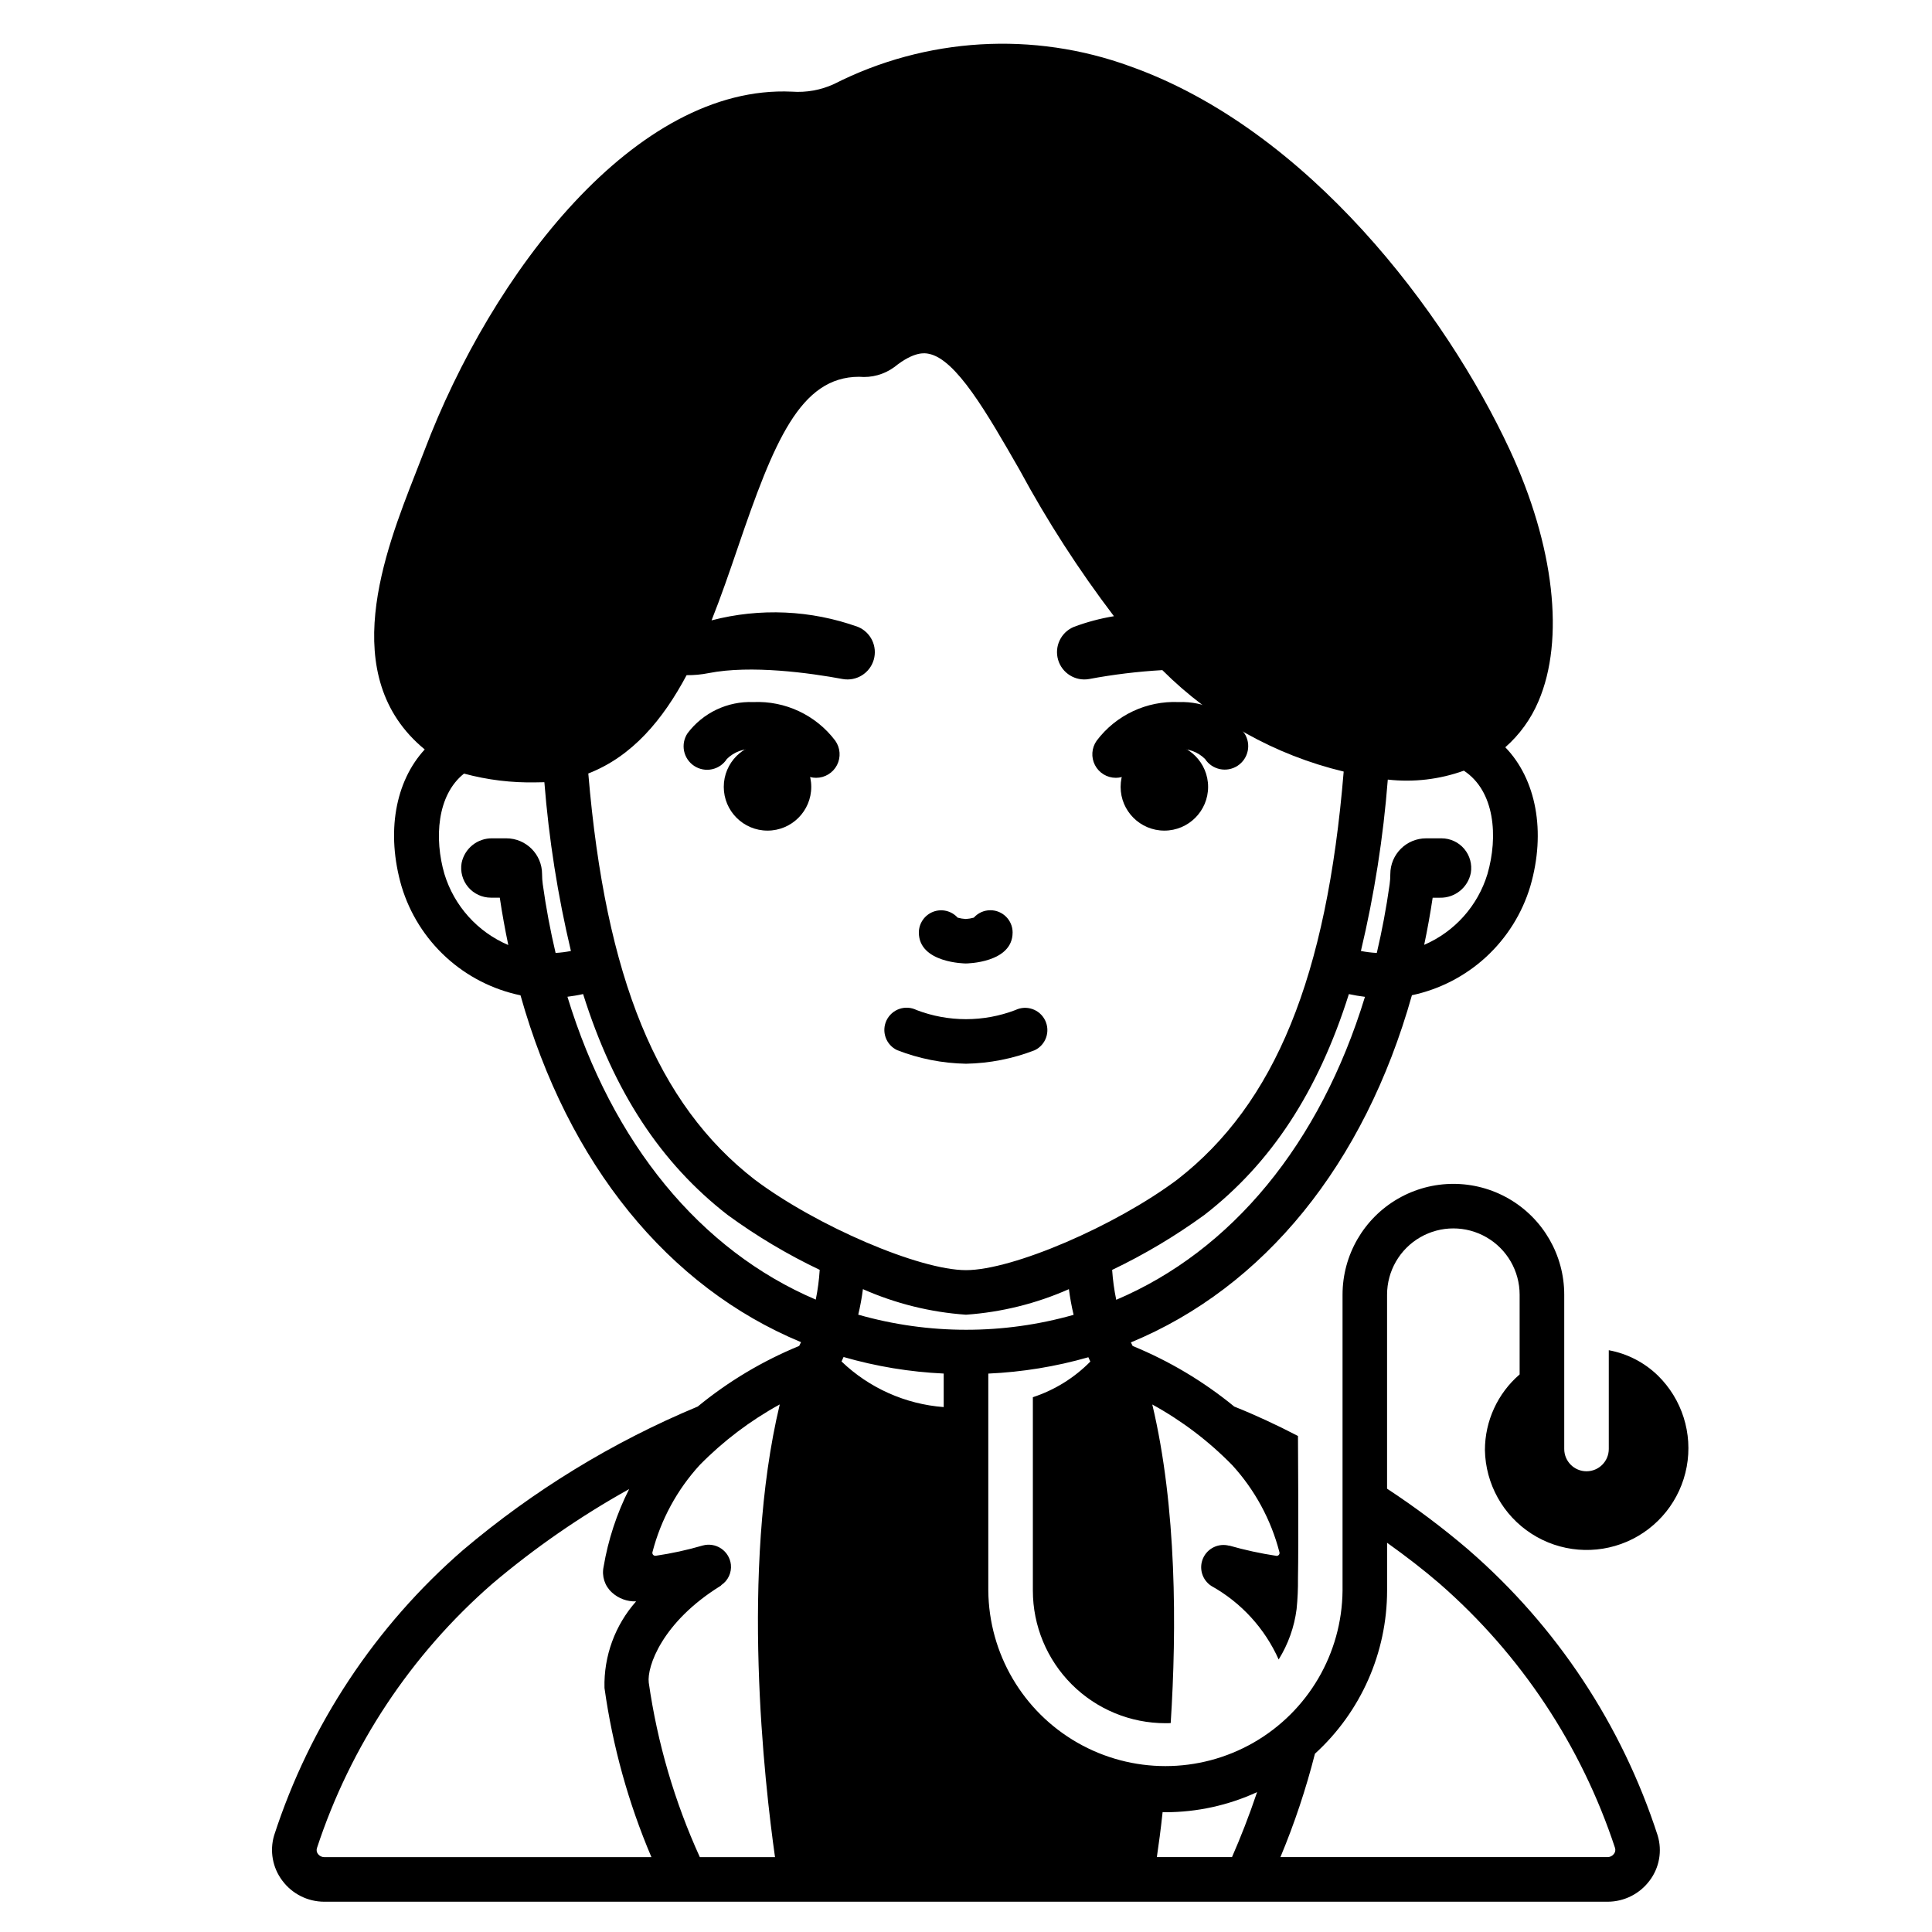 <?xml version="1.0" encoding="UTF-8"?>
<!-- Uploaded to: SVG Repo, www.svgrepo.com, Generator: SVG Repo Mixer Tools -->
<svg fill="#000000" width="800px" height="800px" version="1.1" viewBox="144 144 512 512" xmlns="http://www.w3.org/2000/svg">
 <g>
  <path d="m406.45 385.22c-1.676 0.004-3.269 0.719-4.383 1.969-0.691 0.191-1.398 0.312-2.113 0.355-0.734-0.043-1.457-0.16-2.164-0.355-1.633-1.809-4.211-2.43-6.488-1.559-2.277 0.875-3.785 3.055-3.797 5.492 0 8.113 12.324 8.207 12.445 8.207s12.402-0.094 12.402-8.207h0.004c0-3.258-2.644-5.902-5.906-5.902z"/>
  <path d="m400 425.9c-6.242-0.113-12.414-1.328-18.234-3.594-1.43-0.668-2.535-1.883-3.062-3.371-0.531-1.492-0.441-3.129 0.246-4.551 0.691-1.422 1.922-2.512 3.414-3.019 1.496-0.508 3.137-0.395 4.547 0.312 8.43 3.219 17.746 3.219 26.176 0 2.934-1.422 6.465-0.195 7.887 2.742 1.422 2.934 0.195 6.465-2.738 7.887-5.82 2.266-11.992 3.481-18.234 3.594z"/>
  <path d="m358.99 352.53c0 6.402-5.188 11.59-11.59 11.59s-11.594-5.188-11.594-11.59 5.191-11.594 11.594-11.594 11.59 5.191 11.59 11.594"/>
  <path d="m360.27 350.13c2.332 0 4.469-1.301 5.539-3.371 1.07-2.07 0.891-4.566-0.457-6.469-5.117-6.781-13.246-10.609-21.734-10.234-6.805-0.262-13.312 2.828-17.414 8.266-0.922 1.383-1.25 3.078-0.918 4.703 0.336 1.629 1.305 3.055 2.695 3.961 1.391 0.91 3.086 1.227 4.711 0.875 1.625-0.348 3.043-1.328 3.938-2.731 1.906-1.883 4.543-2.844 7.215-2.625 4.348-0.227 8.547 1.613 11.328 4.965 1.164 1.664 3.066 2.656 5.098 2.66z"/>
  <path d="m464.16 352.53c0 6.402-5.191 11.59-11.594 11.59-6.398 0-11.59-5.188-11.59-11.59s5.191-11.594 11.59-11.594c6.402 0 11.594 5.191 11.594 11.594"/>
  <path d="m439.71 350.13c-2.328 0-4.469-1.301-5.535-3.371-1.07-2.07-0.895-4.566 0.457-6.469 5.113-6.781 13.242-10.609 21.73-10.234 6.809-0.258 13.312 2.828 17.414 8.266 1.883 2.883 1.07 6.742-1.809 8.621-2.879 1.879-6.738 1.07-8.621-1.812-1.906-1.883-4.539-2.844-7.211-2.625-4.348-0.227-8.547 1.613-11.332 4.965-1.16 1.664-3.062 2.656-5.094 2.66z"/>
  <path d="m533.27 554.8c-6.879-5.879-14.121-11.32-21.684-16.285v-51.406c0-6.273 3.348-12.074 8.781-15.211 5.438-3.141 12.133-3.141 17.566 0 5.438 3.137 8.785 8.938 8.785 15.211v21.129c-5.832 5.023-9.191 12.336-9.199 20.035 0.16 8.988 4.789 17.305 12.344 22.18 7.555 4.875 17.039 5.66 25.297 2.102 8.254-3.562 14.191-11 15.832-19.84s-1.23-17.914-7.656-24.199c-3.574-3.465-8.094-5.793-12.992-6.691v26.176-0.004c0 3.262-2.641 5.906-5.902 5.906-3.262 0-5.902-2.644-5.902-5.906v-40.887c0-10.492-5.602-20.191-14.688-25.438-9.09-5.246-20.289-5.246-29.375 0-9.09 5.246-14.688 14.945-14.688 25.438v78.414c-0.152 16.668-9.133 32.004-23.594 40.293-14.461 8.289-32.23 8.289-46.691 0-14.461-8.289-23.441-23.625-23.594-40.293v-57.508c8.98-0.402 17.879-1.855 26.52-4.332 0.18 0.375 0.332 0.789 0.52 1.141v0.004c-4.246 4.32-9.473 7.559-15.23 9.445v51.246c0 9.32 3.707 18.262 10.297 24.852 6.59 6.59 15.531 10.297 24.852 10.297 0.473 0 0.906 0 1.379-0.039 1.613-25.074 1.613-57.152-4.879-84.426h-0.004c7.809 4.281 14.945 9.695 21.176 16.059 5.992 6.551 10.293 14.469 12.516 23.062 0.082 0.25 0.027 0.52-0.141 0.723-0.168 0.199-0.426 0.297-0.684 0.262-4.215-0.637-8.383-1.543-12.477-2.715v0.039c-2.809-0.75-5.746 0.656-6.926 3.312-1.176 2.66-0.242 5.781 2.203 7.356 7.891 4.394 14.148 11.23 17.828 19.48 2.523-4.055 4.144-8.605 4.75-13.344 0.277-2.707 0.398-5.43 0.367-8.148 0.184-9.445 0-37.742 0-37.742-5.746-2.992-11.453-5.629-16.887-7.793-8.125-6.66-17.199-12.074-26.922-16.059-0.172-0.297-0.301-0.648-0.465-0.953 35.227-14.562 61.859-47.133 74.469-91.996 7.332-1.555 14.113-5.051 19.633-10.121 5.516-5.074 9.566-11.535 11.73-18.711 4.25-14.562 1.535-28.457-6.613-36.879v-0.004c3.801-3.344 6.801-7.5 8.777-12.16 7.047-16.375 4.211-41.289-7.598-66.676-16.934-36.383-53.383-84.793-100.54-101.6-25.703-9.406-54.16-7.711-78.562 4.684-3.484 1.598-7.316 2.285-11.141 2.008-41.406-1.93-79.547 48.02-97.418 95.211-0.746 1.93-1.535 3.977-2.363 6.062-8.07 20.625-21.059 53.688 2.481 73.051-7.832 8.5-10.273 22.004-6.141 36.289l0.004 0.004c2.172 7.203 6.246 13.684 11.793 18.766 5.547 5.078 12.363 8.566 19.727 10.098 12.594 44.793 39.184 77.34 74.34 91.914-0.172 0.324-0.309 0.691-0.492 1.004-9.707 3.984-18.77 9.398-26.883 16.059-22.574 9.41-43.566 22.25-62.227 38.059-23.234 20.18-40.527 46.305-50.027 75.574-1.227 4.117-0.426 8.574 2.164 12.004 2.609 3.512 6.723 5.582 11.098 5.59h340.15c4.371-0.016 8.484-2.086 11.098-5.59 2.598-3.43 3.387-7.894 2.125-12.004-9.484-29.277-26.781-55.406-50.023-75.574zm-303.35 81.359c-0.648-0.004-1.258-0.309-1.652-0.828-0.348-0.445-0.453-1.035-0.273-1.574 8.902-27.094 24.945-51.281 46.445-70.02 11.25-9.531 23.406-17.941 36.289-25.113-3.281 6.481-5.562 13.422-6.769 20.586-0.531 2.5 0.309 5.094 2.203 6.809 1.742 1.602 4.051 2.449 6.414 2.363-5.598 6.309-8.594 14.512-8.383 22.945 2.156 15.426 6.336 30.5 12.438 44.832zm119.46 0h-19.914c-6.695-14.691-11.254-30.266-13.539-46.25-0.512-4.211 3.504-16.02 19.012-25.625v0.004c0.098-0.059 0.176-0.141 0.234-0.238 1.781-1.203 2.75-3.293 2.519-5.43-0.195-1.727-1.141-3.277-2.578-4.246s-3.231-1.258-4.898-0.793c-4.082 1.191-8.234 2.098-12.441 2.715-0.258 0.035-0.52-0.062-0.695-0.258-0.172-0.199-0.238-0.473-0.168-0.727 2.227-8.594 6.523-16.512 12.516-23.062 6.25-6.363 13.398-11.773 21.215-16.059-10.508 43.926-4.016 100.48-1.258 119.97zm162.4-285.56c6.809 0.77 13.703-0.039 20.152-2.363 8.227 5.391 9.133 17.477 6.258 27.395-2.555 8.418-8.688 15.281-16.766 18.762 0.855-4.082 1.613-8.234 2.246-12.488h1.93c3.953 0.086 7.398-2.672 8.18-6.547 0.387-2.285-0.25-4.625-1.746-6.398-1.496-1.77-3.695-2.793-6.012-2.793h-4.086c-5.238 0-9.488 4.246-9.488 9.484 0.004 0.91-0.059 1.816-0.184 2.719-0.875 6.262-2.023 12.316-3.398 18.172-1.414-0.074-2.82-0.246-4.211-0.523 3.551-14.93 5.934-30.117 7.125-45.418zm-6.051 57.57c-11.906 38.965-35.332 67.305-65.918 80.293l0.004 0.004c-0.543-2.613-0.906-5.262-1.086-7.926 8.574-4.102 16.754-8.977 24.441-14.566 17.633-13.656 30.109-32.59 38.297-58.527 1.434 0.316 2.856 0.547 4.262 0.723zm-179.77-85.242c1.969 0.02 3.934-0.164 5.867-0.551 11.219-2.203 26.805-0.039 35.504 1.574h-0.004c3.637 0.648 7.18-1.547 8.219-5.09s-0.754-7.305-4.164-8.723c-12.465-4.477-25.992-5.078-38.809-1.734 2.519-6.336 4.762-12.871 6.926-19.207 9.605-28.184 16.57-45.344 32.195-45.344h0.004c3.305 0.305 6.606-0.602 9.289-2.559 5.273-4.25 8.109-3.738 9.094-3.543 7.281 1.379 15.469 15.703 24.168 30.859h-0.004c7.309 13.523 15.652 26.457 24.957 38.691-3.629 0.598-7.188 1.547-10.629 2.836-3.41 1.418-5.203 5.18-4.164 8.723 1.039 3.543 4.582 5.738 8.219 5.09 6.41-1.199 12.891-1.988 19.402-2.359 13.238 13.219 29.871 22.52 48.059 26.883-4.488 54.473-18.223 88.047-44.082 108.12-16.453 12.32-43.648 24.008-56.008 24.008s-39.598-11.691-55.969-23.969c-25.863-20.035-39.559-53.449-44.125-107.65 11.73-4.566 19.797-14.328 26.055-26.059zm-38.117 55.441c-0.125-0.902-0.188-1.809-0.188-2.719 0-5.238-4.246-9.484-9.484-9.484h-3.664c-3.953-0.09-7.402 2.672-8.18 6.547-0.387 2.281 0.254 4.621 1.75 6.387 1.496 1.77 3.691 2.789 6.008 2.793h2.363c0.633 4.273 1.398 8.449 2.254 12.551-8.145-3.465-14.34-10.355-16.926-18.824-2.715-9.328-2.008-20.898 5.195-26.609v0.004c6.234 1.684 12.676 2.465 19.129 2.32 0.746 0 1.457-0.039 2.164-0.039 1.191 15.07 3.543 30.02 7.035 44.727-1.34 0.266-2.699 0.441-4.062 0.516-1.375-5.856-2.523-11.891-3.394-18.168zm72.344 110.04c-30.535-13.02-53.922-41.328-65.812-80.258 1.375-0.176 2.754-0.395 4.156-0.715 8.148 25.938 20.664 44.871 38.336 58.566l-0.004-0.004c7.652 5.59 15.809 10.453 24.367 14.527-0.164 2.648-0.512 5.281-1.043 7.883zm33.906 28.484c-10.152-0.77-19.727-5.043-27.078-12.086 0.195-0.395 0.352-0.789 0.539-1.18v-0.004c8.645 2.496 17.551 3.969 26.539 4.383zm-22.648-24.492v-0.004c0.535-2.227 0.949-4.484 1.238-6.762 8.641 3.828 17.887 6.121 27.316 6.777 9.414-0.66 18.645-2.953 27.273-6.773 0.297 2.289 0.711 4.559 1.246 6.805-18.656 5.297-38.422 5.281-57.074-0.043zm99.047 143.75h-19.914c0.531-3.644 1.008-7.039 1.527-11.93 0.246 0 0.488 0.039 0.734 0.039 8.391-0.008 16.68-1.824 24.305-5.332-2.129 6.324-4.445 12.203-6.652 17.223zm101.2-0.828c-0.383 0.508-0.977 0.812-1.613 0.828h-86.75c3.715-8.898 6.769-18.051 9.145-27.395 12.168-11.086 19.109-26.781 19.121-43.242v-12.664c5.008 3.57 9.75 7.234 13.969 10.875v0.004c21.48 18.75 37.523 42.934 46.445 70.02 0.164 0.543 0.047 1.137-0.316 1.574z"/>
 </g>
</svg>